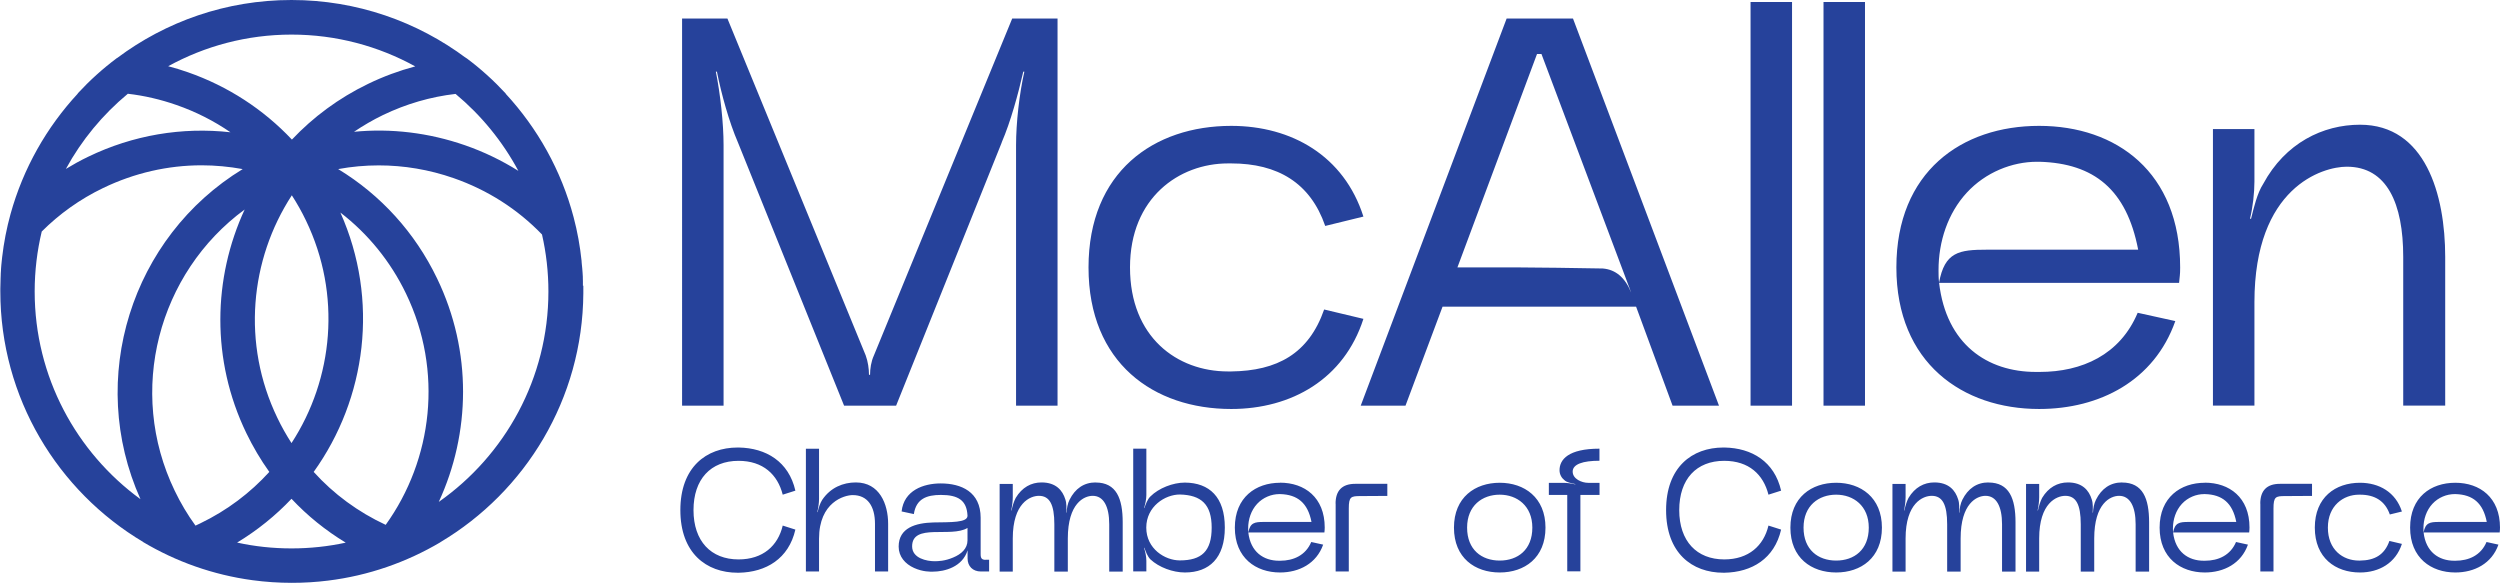 <?xml version="1.0" encoding="UTF-8"?>
<svg id="Capa_2" data-name="Capa 2" xmlns="http://www.w3.org/2000/svg" viewBox="0 0 304.29 70.96">
  <defs>
    <style>
      .cls-1 {
        fill: #26429b;
        stroke-width: 0px;
      }
    </style>
  </defs>
  <g id="Capa_1-2" data-name="Capa 1">
    <g id="Layer_1-2" data-name="Layer 1-2">
      <path class="cls-1" d="M121.93,17.34l-12.86,32.04h-6.33l-12.92-32.04c-1.08-2.49-2.02-5.92-2.56-8.62h-.13c.54,2.69.94,6.26.94,8.95v31.71h-5.05V2.26h5.52l16.83,41c.27.74.4,1.62.4,2.36h.13c0-.74.13-1.62.47-2.36L123.2,2.26h5.52v47.12h-5.05v-31.71c0-2.69.4-6.26,1.01-8.95h-.13c-.61,2.69-1.55,6.13-2.63,8.62h0ZM161.17,37.67c-1.88,5.39-5.72,7.47-11.31,7.54h-.4c-6.19,0-11.92-4.17-11.92-12.66s5.99-12.66,11.92-12.66h.4c5.65,0,9.63,2.36,11.44,7.61l4.65-1.14c-2.36-7.4-8.75-11.04-16.09-11.04-9.42,0-17.37,5.59-17.37,17.23s7.94,17.23,17.37,17.23c7.34,0,13.73-3.64,16.09-10.97l-4.78-1.14h0ZM203.58,49.38l-4.44-12.05h-23.56l-4.51,12.05h-5.45L183.38,2.26h8.08l17.77,47.12h-5.65ZM198.53,35.58l-10.91-29.01h-.54l-9.69,25.98h7.67c2.22,0,6.33.07,10.03.13,1.55.13,2.69,1.08,3.43,2.89h0ZM218.12.24h-5.05v49.14h5.05V.24ZM227,.24h-5.05v49.14h5.05V.24ZM248.21,49.78c7.34,0,14-3.43,16.56-10.7l-4.58-1.01c-2.15,5.12-6.8,7.2-11.92,7.2h-.47c-5.92,0-10.91-3.37-11.78-10.84-.07-.54-.07-1.08-.07-1.55,0-3.5,1.14-6.93,3.43-9.42,2.29-2.49,5.52-3.77,8.55-3.77h.34c6.6.2,10.57,3.37,11.98,10.7h-18.38c-3.43,0-5.18.27-5.86,4.04h29.22c.07-.87.13-.87.13-1.88,0-11.58-7.74-17.23-17.17-17.23s-17.37,5.59-17.37,17.23,8.08,17.23,17.37,17.23h0ZM297.62,49.38v-18.11c0-7.61-2.42-16.09-10.37-16.09-4.51,0-9.09,2.22-11.78,7.2-.74,1.14-1.14,2.89-1.48,4.24h-.13c.34-1.35.54-3.16.54-4.51v-6.4h-5.05v33.66h5.05v-12.59c0-14,8.28-16.49,11.24-16.49,4.91,0,6.87,4.51,6.87,10.97v18.11h5.12Z"/>
      <path class="cls-1" d="M84.41,62.09c0,3.78,2.13,6,5.48,6,2.97,0,4.8-1.66,5.38-4.12l1.54.49c-.81,3.54-3.56,5.19-6.89,5.25h-.13c-3.84,0-6.98-2.41-6.98-7.62s3.14-7.62,6.98-7.62h.13c3.33.06,6.08,1.71,6.89,5.25l-1.54.49c-.62-2.45-2.39-4.12-5.38-4.12-3.39,0-5.48,2.24-5.48,6h0ZM104.17,58.72c-1.54,0-3.09.62-4.1,2.13-.26.41-.45,1-.55,1.49l-.04-.02c.11-.45.21-1.09.21-1.58v-6.12h-1.6v14.94h1.6v-3.99c0-4.46,3.09-5.31,4.1-5.31,1.79,0,2.71,1.34,2.71,3.5v5.8h1.6v-5.8c0-2.41-1.05-5.04-3.93-5.04h0ZM119.98,68.13h.41v1.43h-1c-1,0-1.62-.66-1.62-1.58v-1c-.62,2.01-2.75,2.6-4.25,2.6-.26,0-1.17.04-2.26-.45s-1.88-1.39-1.88-2.6c0-2.3,2.09-2.88,4.22-2.94,2.11-.04,4.16.04,4.16-.81v-.02c-.09-1.86-1.13-2.52-3.24-2.52-1.73,0-3.01.47-3.29,2.33l-1.49-.32c.28-2.56,2.65-3.41,4.76-3.41,2.5,0,4.86,1.02,4.86,4.18v4.44c0,.53.17.68.62.68h0ZM117.76,64.26c-2.01,1.22-6.74-.62-6.74,2.24,0,1.47,1.81,1.81,2.73,1.81.43,0,1.26-.02,2.26-.45,1-.41,1.75-1.09,1.75-2.09v-1.52h0ZM133.36,58.72c-1.43,0-2.5.75-3.18,2.11-.23.45-.34,1.07-.36,1.56h-.04c.02-.49.06-1.11-.11-1.6-.34-1.11-1.15-2.07-2.9-2.07-1.26,0-2.37.6-3.14,1.88-.23.43-.41,1.05-.51,1.54l-.04-.02c.11-.49.19-1.11.19-1.6v-1.62h-1.6v10.67h1.6v-4.03c0-4.33,2.13-5.19,3.18-5.19,1.3,0,1.88,1.05,1.88,3.46v5.76h1.64v-4.03c0-4.29,1.98-5.19,3.03-5.19,1.3,0,2.01,1.26,2.01,3.46v5.76h1.64v-6c0-2.9-.77-4.84-3.29-4.84h0ZM149.08,64.22c0,3.69-1.88,5.46-4.86,5.46-1.45,0-3.16-.62-4.2-1.6-.34-.34-.58-.96-.73-1.41l-.04.02c.15.45.28,1.07.28,1.56v1.3h-1.6v-14.94h1.6v5.65c0,.49-.13,1.09-.28,1.58h.04c.15-.45.38-1.07.73-1.41,1.02-1.02,2.75-1.69,4.2-1.69,2.99.02,4.86,1.77,4.86,5.46h0ZM147.48,64.22c0-2.82-1.26-3.97-3.88-4.03-1.79,0-4.08,1.45-4.08,4.03s2.28,3.99,4.08,3.99c2.65,0,3.88-1.11,3.88-3.99ZM155.8,58.76c-2.94,0-5.5,1.77-5.5,5.46s2.56,5.46,5.5,5.46c2.33,0,4.44-1.09,5.25-3.39l-1.45-.32c-.68,1.62-2.16,2.28-3.78,2.28h-.15c-1.88,0-3.46-1.07-3.73-3.44-.02-.17-.02-.34-.02-.49,0-1.11.36-2.2,1.09-2.99s1.75-1.19,2.71-1.19h.11c2.09.06,3.35,1.07,3.8,3.39h-5.83c-1.09,0-1.64.09-1.86,1.28h9.26c.02-.28.04-.28.04-.6,0-3.67-2.45-5.46-5.44-5.46h0ZM162.57,61.3v8.26h1.6v-7.66c0-1.45.26-1.52,1.43-1.52l3.26-.02v-1.47h-3.91c-1.6,0-2.39.83-2.39,2.41h0ZM188.11,64.22c0,3.69-2.56,5.46-5.57,5.46s-5.57-1.77-5.57-5.46,2.58-5.46,5.57-5.46,5.57,1.79,5.57,5.46ZM186.51,64.22c0-2.65-1.86-4.01-3.97-4.01s-3.97,1.32-3.97,4.01,1.77,4.01,3.97,4.01,3.97-1.32,3.97-4.01ZM189.82,57.24c0,.51.26.94.58,1.19.32.32.92.38,1.34.49v.04c-.43-.11-1-.19-1.43-.19h-1.79v1.47h2.24v9.3h1.6v-9.3h2.33v-1.47h-1.37c-.79,0-1.9-.47-1.9-1.37s1.24-1.32,3.26-1.32v-1.47c-3.78,0-4.86,1.32-4.86,2.62h0ZM209.87,56.09c2.99,0,4.76,1.66,5.38,4.12l1.54-.49c-.81-3.54-3.56-5.19-6.89-5.25h-.13c-3.84,0-6.98,2.41-6.98,7.62s3.14,7.62,6.98,7.62h.13c3.33-.06,6.08-1.71,6.89-5.25l-1.54-.49c-.58,2.45-2.41,4.12-5.38,4.12-3.35,0-5.48-2.22-5.48-6s2.09-6,5.48-6h0ZM229.06,64.22c0,3.69-2.56,5.46-5.57,5.46s-5.57-1.77-5.57-5.46,2.58-5.46,5.57-5.46,5.57,1.79,5.57,5.46ZM227.46,64.22c0-2.65-1.86-4.01-3.97-4.01s-3.97,1.32-3.97,4.01,1.77,4.01,3.97,4.01,3.97-1.32,3.97-4.01ZM242.03,58.72c-1.43,0-2.5.75-3.18,2.11-.23.45-.34,1.07-.36,1.56h-.04c.02-.49.06-1.11-.11-1.6-.34-1.11-1.15-2.07-2.9-2.07-1.26,0-2.37.6-3.14,1.88-.23.43-.41,1.05-.51,1.54l-.04-.02c.11-.49.19-1.11.19-1.6v-1.62h-1.6v10.67h1.6v-4.03c0-4.33,2.13-5.19,3.18-5.19,1.3,0,1.88,1.05,1.88,3.46v5.76h1.64v-4.03c0-4.29,1.98-5.19,3.03-5.19,1.3,0,2.01,1.26,2.01,3.46v5.76h1.64v-6c0-2.9-.77-4.84-3.29-4.84h0ZM258.29,58.72c-1.43,0-2.5.75-3.18,2.11-.23.45-.34,1.07-.36,1.56h-.04c.02-.49.06-1.11-.11-1.6-.34-1.11-1.15-2.07-2.9-2.07-1.26,0-2.37.6-3.14,1.88-.23.43-.41,1.05-.51,1.54l-.04-.02c.11-.49.19-1.11.19-1.6v-1.62h-1.6v10.67h1.6v-4.03c0-4.33,2.13-5.19,3.18-5.19,1.3,0,1.88,1.05,1.88,3.46v5.76h1.64v-4.03c0-4.29,1.98-5.19,3.03-5.19,1.3,0,2.01,1.26,2.01,3.46v5.76h1.64v-6c0-2.9-.77-4.84-3.29-4.84h0ZM268.36,58.76c-2.94,0-5.5,1.77-5.5,5.46s2.56,5.46,5.5,5.46c2.33,0,4.44-1.09,5.25-3.39l-1.45-.32c-.68,1.62-2.16,2.28-3.78,2.28h-.15c-1.88,0-3.46-1.07-3.73-3.44-.02-.17-.02-.34-.02-.49,0-1.11.36-2.2,1.09-2.99s1.75-1.19,2.71-1.19h.11c2.09.06,3.35,1.07,3.8,3.39h-5.83c-1.09,0-1.64.09-1.86,1.28h9.26c.02-.28.04-.28.04-.6,0-3.67-2.45-5.46-5.44-5.46h0ZM275.12,61.3v8.26h1.6v-7.66c0-1.45.26-1.52,1.43-1.52l3.26-.02v-1.47h-3.91c-1.6,0-2.39.83-2.39,2.41h0ZM287.12,60.21h.13c1.79,0,3.05.75,3.63,2.41l1.47-.36c-.75-2.35-2.77-3.5-5.1-3.5-2.99,0-5.5,1.77-5.5,5.46s2.52,5.46,5.5,5.46c2.33,0,4.35-1.15,5.1-3.48l-1.52-.36c-.6,1.71-1.81,2.37-3.58,2.39h-.13c-1.96,0-3.78-1.32-3.78-4.01s1.9-4.01,3.78-4.01ZM304.29,64.22c0-3.67-2.45-5.46-5.44-5.46s-5.5,1.77-5.5,5.46,2.56,5.46,5.5,5.46c2.33,0,4.44-1.09,5.25-3.39l-1.45-.32c-.68,1.62-2.16,2.28-3.78,2.28h-.15c-1.88,0-3.46-1.07-3.73-3.44-.02-.17-.02-.34-.02-.49,0-1.11.36-2.2,1.09-2.99s1.75-1.19,2.71-1.19h.11c2.09.06,3.35,1.07,3.8,3.39h-5.83c-1.09,0-1.64.09-1.86,1.28h9.26c.02-.28.04-.28.04-.6h0Z"/>
      <path class="cls-1" d="M70.95,34.78c0-.12,0-.24,0-.36,0-.07,0-.13,0-.2,0-.11,0-.23-.01-.34,0-.06,0-.13,0-.19,0-.16-.02-.32-.03-.49,0-.08-.01-.16-.02-.25,0-.09-.01-.17-.02-.26,0-.1-.02-.2-.03-.3,0-.06-.01-.12-.02-.19-.01-.11-.02-.22-.03-.34,0-.03,0-.06,0-.08-.19-1.82-.51-3.6-.97-5.33,0,0,0,0,0,0-1.5-5.7-4.39-10.84-8.28-15.05,0,0,.02,0,.03,0-1.46-1.58-3.06-3.03-4.79-4.32,0,0-.02,0-.03,0C50.81,2.64,43.44,0,35.48,0s-15.3,2.63-21.22,7.06c0,0-.02,0-.02,0-1.73,1.29-3.33,2.74-4.79,4.32,0,0,.02,0,.03,0-3.81,4.11-6.66,9.12-8.2,14.68,0,0,0,0,0,0-.47,1.7-.81,3.45-1.02,5.25,0,.06-.01.12-.02.19-.01.09-.02.19-.03.28-.01.1-.02.2-.03.3,0,.07-.01.13-.02.19-.02.17-.03.35-.04.52,0,.03,0,.06,0,.08-.01.16-.02.31-.03.47,0,.03,0,.07,0,.1,0,.17-.02.34-.02.5,0,.01,0,.02,0,.04-.02.39-.03.77-.03,1.16h0c0,.11,0,.21,0,.32,0,12.96,6.99,24.32,17.39,30.51,0,0-.01,0-.02,0,4,2.38,8.51,4,13.33,4.65,0,0,0,0,0,0,1.56.21,3.16.32,4.78.32,1.49,0,2.96-.09,4.4-.27,0,0,0,0,0,0,4.96-.61,9.59-2.25,13.7-4.68,0,0-.01,0-.02,0,10.35-6.15,17.32-17.43,17.4-30.3h0c0-.07,0-.15,0-.22,0-.18,0-.35,0-.53,0-.06,0-.11,0-.17h0ZM63.08,20.79c-2.01-1.26-4.18-2.31-6.48-3.11-4.41-1.53-9-2.08-13.51-1.64,1.11-.75,2.29-1.44,3.53-2.04,2.83-1.36,5.8-2.22,8.83-2.57,3.11,2.59,5.71,5.76,7.64,9.36h0ZM35.48,4.21c5.46,0,10.59,1.41,15.06,3.87-1.96.52-3.88,1.23-5.74,2.13-3.58,1.73-6.69,4.05-9.27,6.78-3.46-3.67-7.77-6.49-12.67-8.2-.79-.28-1.59-.52-2.39-.73,4.46-2.45,9.58-3.85,15.02-3.85h0ZM35.48,53.93c-.63-.98-1.21-2-1.72-3.07-4.35-9.02-3.34-19.26,1.76-27.09.63.98,1.21,2,1.72,3.07,4.35,9.02,3.34,19.26-1.76,27.09h0ZM15.55,11.41c2,.23,3.98.69,5.93,1.37,2.36.82,4.56,1.94,6.57,3.32-5.89-.66-11.86.34-17.32,2.98-.94.45-1.84.95-2.71,1.48,1.91-3.51,4.48-6.61,7.53-9.14ZM17.1,60.76c-7.8-5.69-12.88-14.9-12.88-25.28,0-2.51.3-4.96.86-7.3,2.12-2.12,4.63-3.93,7.48-5.3,3.8-1.83,7.88-2.76,11.98-2.76,1.67,0,3.34.16,5,.46-13.54,8.26-19.03,25.5-12.44,40.18ZM23.79,63.97c-.96-1.32-1.8-2.73-2.52-4.23-5.87-12.15-1.99-26.53,8.51-34.24-3.86,8.35-4.1,18.3.2,27.21.81,1.67,1.74,3.25,2.8,4.73-2.31,2.54-5.12,4.68-8.4,6.26-.2.09-.39.19-.59.28h0ZM35.48,66.75c-2.27,0-4.49-.24-6.62-.71,2.48-1.5,4.7-3.3,6.62-5.33,1.94,2.07,4.16,3.86,6.6,5.34-2.13.46-4.33.7-6.59.7h0ZM46.94,63.88c-3.35-1.56-6.32-3.74-8.76-6.44,6.41-8.93,8.01-20.92,3.25-31.57,3.36,2.59,6.1,5.94,7.99,9.87,4.55,9.43,3.24,20.19-2.48,28.15ZM53.41,61.08c3.85-8.34,4.09-18.28-.21-27.19-2.69-5.59-6.86-10.16-12.04-13.31,1.63-.3,3.29-.45,4.94-.45,3.05,0,6.13.51,9.11,1.55,4.14,1.44,7.8,3.79,10.76,6.86.51,2.23.78,4.56.78,6.94,0,10.57-5.28,19.94-13.33,25.6Z"/>
    </g>
  </g>
</svg>
